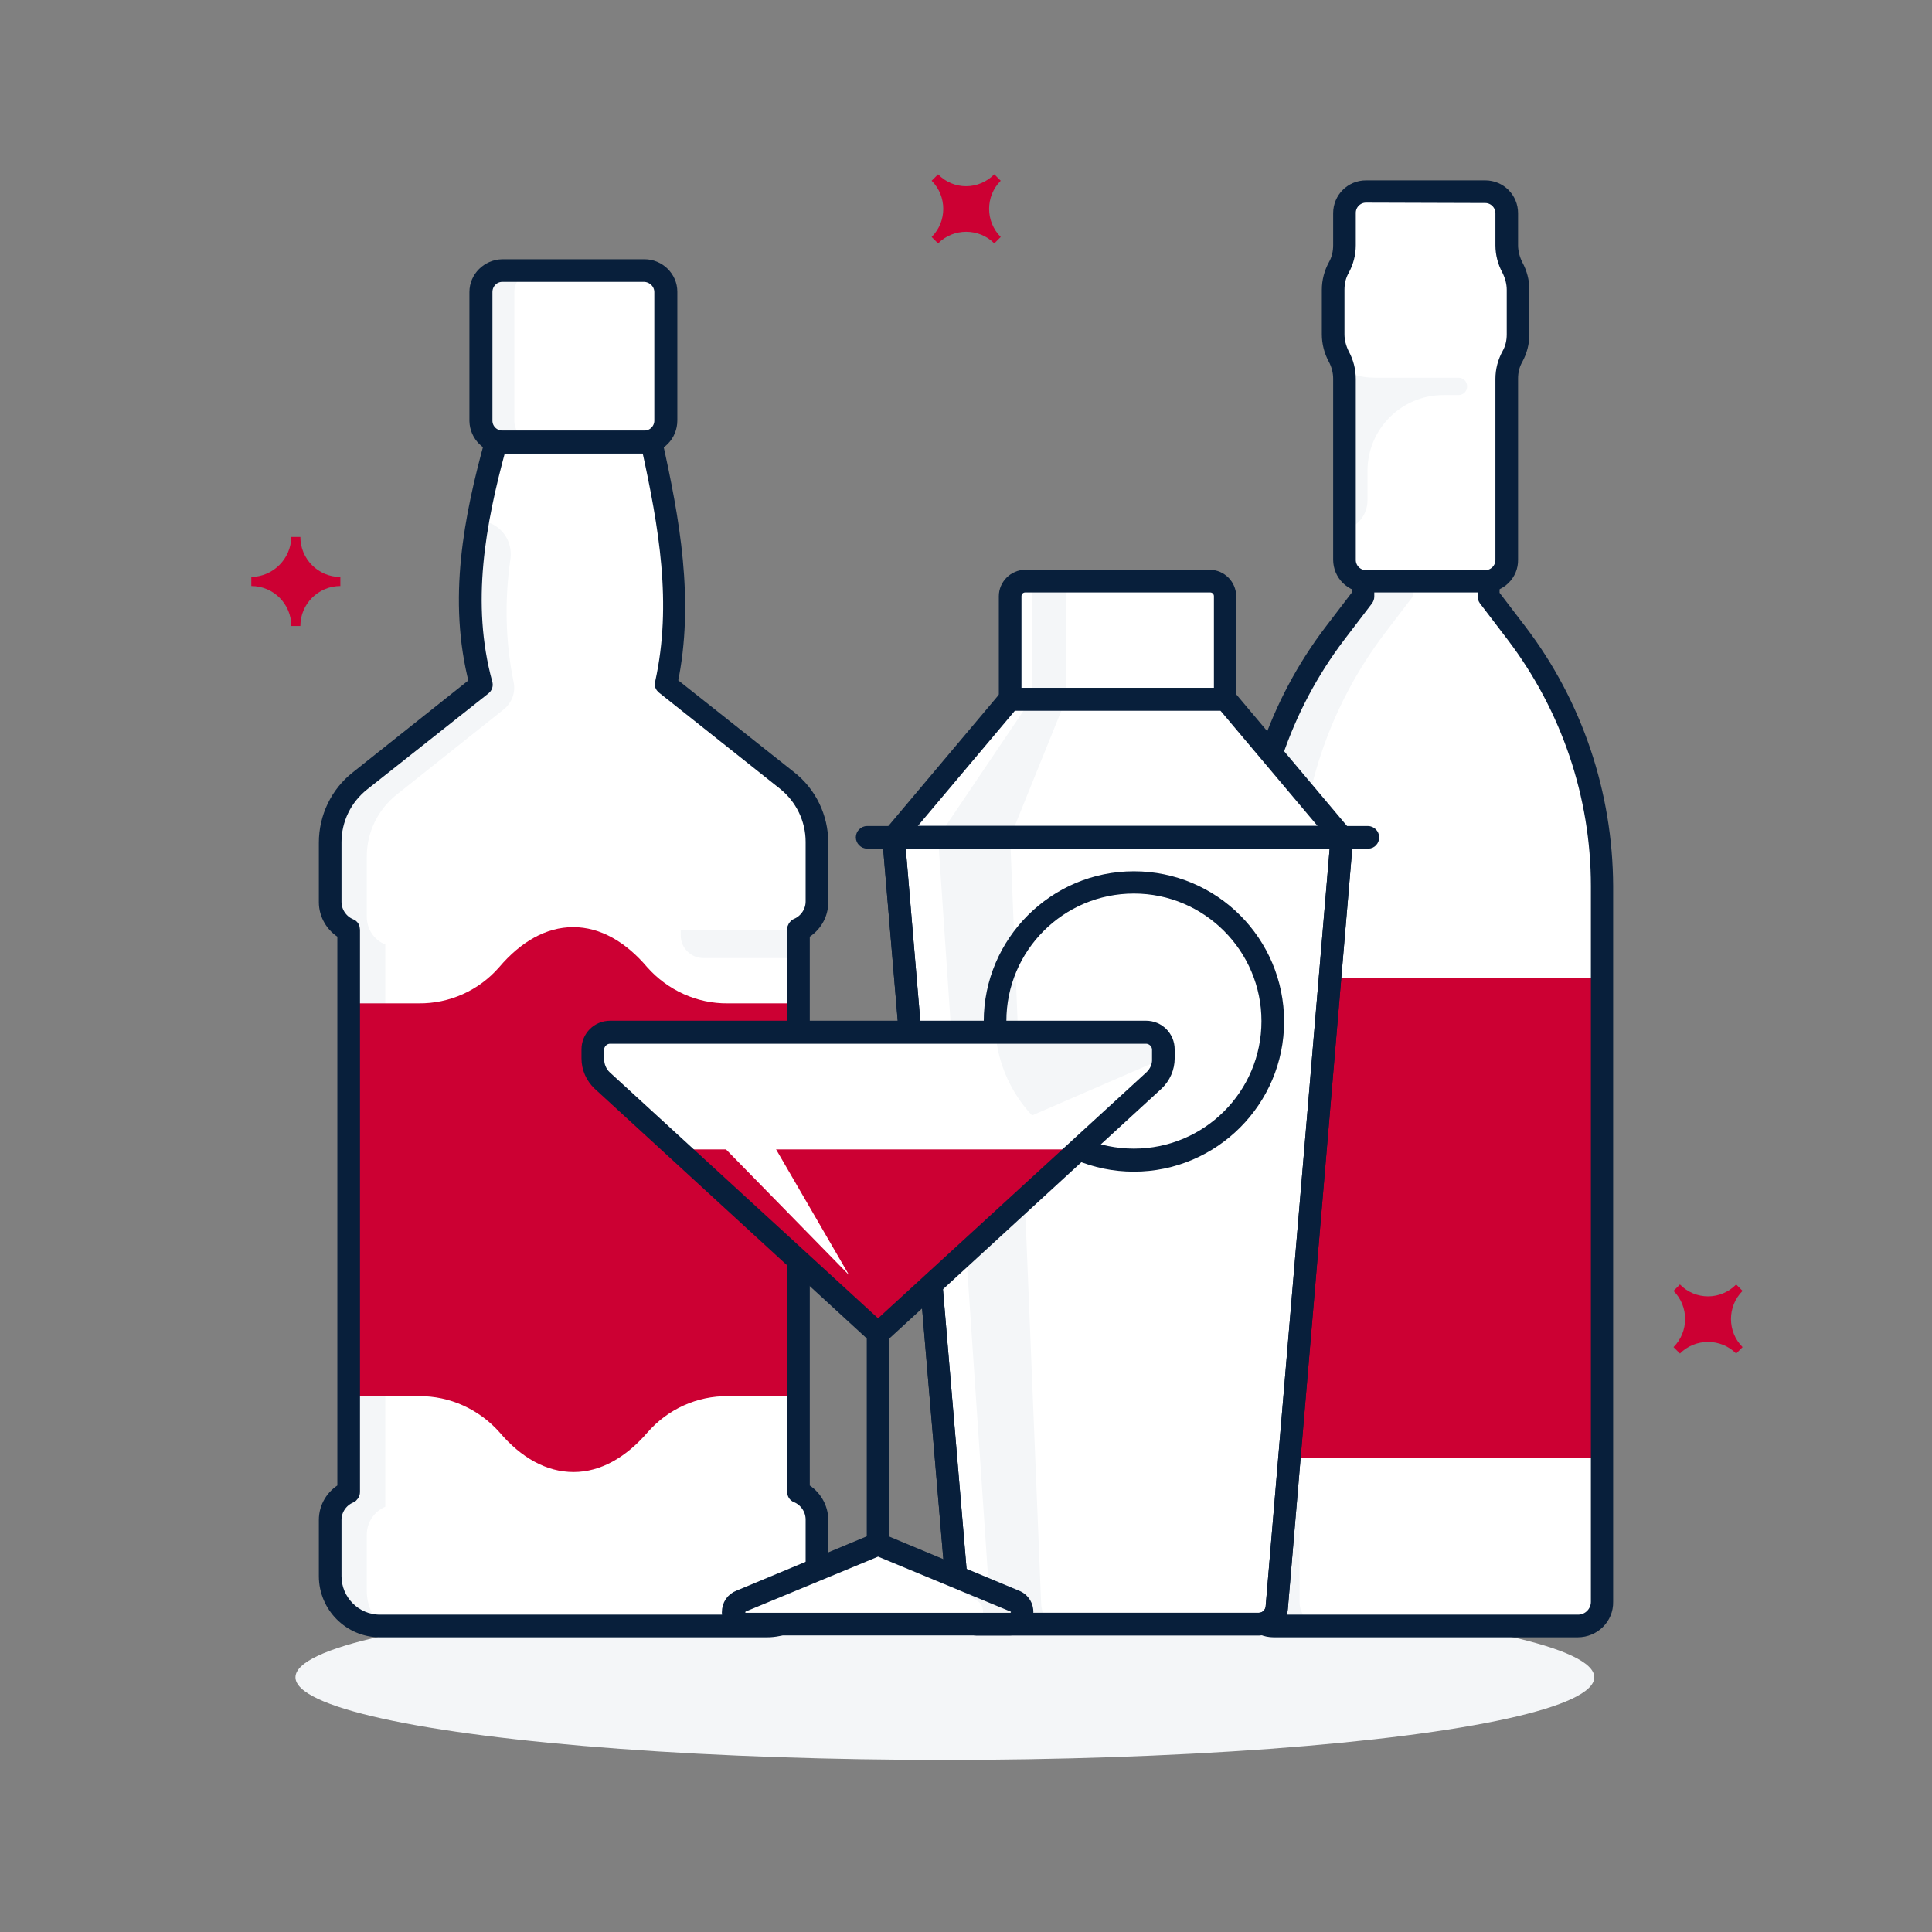 <?xml version="1.0" encoding="utf-8"?>
<!-- Generator: Adobe Illustrator 26.5.0, SVG Export Plug-In . SVG Version: 6.00 Build 0)  -->
<svg version="1.0" id="Layer_1" xmlns="http://www.w3.org/2000/svg" xmlns:xlink="http://www.w3.org/1999/xlink" x="0px" y="0px"
	 viewBox="0 0 512 512" style="enable-background:new 0 0 512 512;" xml:space="preserve">
<rect x="0" y="0" width="512" height="512" fill="#808080" stroke="none"/>
<style type="text/css">
	.st0{fill:#F4F6F8;}
	.st1{fill:#FFFFFF;}
	.st2{fill:#CC0033;}
	.st3{fill:#081F3B;stroke:#081F3B;stroke-width:3;stroke-miterlimit:10;}
	.st4{fill:none;}
</style>
<ellipse class="st0" cx="250.4" cy="444.5" rx="172.1" ry="21.9"/>
<path class="st1" d="M361.2,87.4h33.2v70.7l7.4,9.7c14.7,19.2,22.6,42.8,22.6,67v189.7c0,3.5-2.8,6.4-6.4,6.4h-80.6
	c-3.5,0-6.4-2.8-6.4-6.4V234.8c0-24.2,8-47.8,22.6-67l7.4-9.7V87.4z"/>
<path class="st0" d="M344.4,424.6V234.8c0-24.2,8-47.8,22.6-67l7.4-9.7V87.4h-13.2v70.7l-7.4,9.7c-14.7,19.2-22.6,42.8-22.6,67
	v189.7c0,3.5,2.8,6.4,6.4,6.4h13.2C347.2,430.9,344.4,428.1,344.4,424.6C344.4,424.6,344.4,424.6,344.4,424.6z"/>
<rect x="331.1" y="259.2" class="st2" width="93.3" height="127.2"/>
<path class="st3" d="M418.1,432.4h-80.6c-4.3,0-7.9-3.5-7.9-7.9V234.8c0.1-24.5,8.1-48.4,23-67.9l7.1-9.3V87.4
	c0-0.8,0.7-1.5,1.5-1.5h33.2c0.8,0,1.5,0.7,1.5,1.5v70.2l7.1,9.3c14.9,19.5,22.9,43.4,23,67.9v189.7
	C426.1,428.9,422.5,432.4,418.1,432.4C418.2,432.4,418.1,432.4,418.1,432.4z M362.7,88.9v69.2c0,0.3-0.1,0.6-0.3,0.9l-7.4,9.7
	c-14.4,19-22.3,42.2-22.3,66.1v189.7c0,2.7,2.2,4.9,4.9,4.9h80.6c2.7,0,4.9-2.2,4.9-4.9V234.8c0-23.9-7.9-47.1-22.3-66.1l-7.4-9.7
	c-0.2-0.3-0.3-0.6-0.3-0.9V88.9H362.7z M361.2,158.1L361.2,158.1z"/>
<path class="st1" d="M400.9,70.9L400.9,70.9c-1-1.8-1.5-3.8-1.5-5.9v-8.5c0-3.2-2.6-5.7-5.7-5.7H362c-3.2,0-5.7,2.6-5.8,5.7V65
	c0,2.1-0.5,4.1-1.5,5.9l0,0c-1,1.8-1.5,3.8-1.5,5.9v11.8c0,2.1,0.5,4.1,1.5,5.9l0,0c1,1.8,1.5,3.8,1.5,5.9v48c0,3.2,2.6,5.7,5.8,5.7
	h31.6c3.2,0,5.7-2.6,5.7-5.7v-48c0-2.1,0.5-4.1,1.5-5.9l0,0c1-1.8,1.5-3.8,1.5-5.9V76.8C402.4,74.7,401.9,72.7,400.9,70.9z"/>
<path class="st0" d="M356.1,98.3l2.2,0.8c2,0.7,4,1,6.1,1h22.1c1.3,0,2.3,1,2.3,2.3l0,0c0,1.3-1,2.3-2.3,2.3c0,0,0,0,0,0h-4
	c-11.1,0-20.1,9-20.1,20.1c0,0,0,0,0,0v7.8c0,3.7-2.5,7-6.2,7.8l0,0L356.1,98.3z"/>
<path class="st3" d="M393.6,155.5H362c-4,0-7.2-3.2-7.2-7.2v-48c0-1.8-0.5-3.6-1.3-5.1c-1.1-2-1.7-4.3-1.7-6.6V76.8
	c0-2.3,0.6-4.6,1.7-6.6c0.9-1.6,1.3-3.4,1.3-5.2v-8.5c0-4,3.2-7.2,7.2-7.2h31.6c4,0,7.2,3.2,7.2,7.2V65c0,1.8,0.5,3.6,1.3,5.2
	c1.1,2,1.7,4.3,1.7,6.6v11.8c0,2.3-0.6,4.6-1.7,6.6c-0.9,1.6-1.3,3.3-1.3,5.1v48C400.9,152.3,397.6,155.5,393.6,155.5
	C393.6,155.5,393.6,155.5,393.6,155.5z M362,52.2c-2.3,0-4.2,1.9-4.2,4.2V65c0,2.3-0.6,4.6-1.7,6.6c-0.9,1.6-1.3,3.3-1.3,5.2v11.8
	c0,1.8,0.5,3.6,1.3,5.2c1.1,2,1.7,4.3,1.7,6.6v48c0,2.3,1.9,4.2,4.2,4.2h31.6c2.3,0,4.2-1.9,4.2-4.2v-48c0-2.3,0.6-4.6,1.7-6.6
	c0.9-1.6,1.3-3.3,1.3-5.2V76.8c0-1.8-0.5-3.6-1.3-5.2l0,0c-1.1-2-1.7-4.3-1.7-6.6v-8.5c0-2.3-1.9-4.2-4.2-4.2L362,52.2z"/>
<path class="st1" d="M133.1,71.7h37.7c3.1,0,5.6,2.5,5.6,5.7v34.1c0,3.1-2.5,5.7-5.6,5.7h-37.7c-3.1,0-5.6-2.5-5.6-5.7V77.4
	C127.5,74.3,130,71.7,133.1,71.7z"/>
<path class="st1" d="M211.5,395.5V246.4l0,0c3-1.2,4.9-4.1,4.9-7.4v-15.8c0-6.4-2.9-12.4-7.9-16.4l-32.1-25.5
	c4.7-21.4,0.8-42.8-3.9-64.2h-41.1c-5.9,21.4-9.8,42.8-3.9,64.2l-32.1,25.5c-5,4-7.9,10-7.9,16.4v15.8c0,3.2,1.9,6.1,4.9,7.4l0,0
	v149.1l0,0c-3,1.2-4.9,4.1-4.9,7.4v14.9c0,7.3,5.9,13.2,13.2,13.2h102.6c7.3,0,13.2-5.9,13.2-13.2l0,0v-14.9
	C216.4,399.6,214.5,396.7,211.5,395.5L211.5,395.5z"/>
<path class="st0" d="M180.4,246.4h31.1l0,0v7.5l0,0h-25.1c-3.3,0-6-2.7-6-6L180.4,246.4L180.4,246.4z"/>
<path class="st0" d="M136.3,111.5V77.4c0-3.1,2.5-5.6,5.6-5.7h-8.8c-3.1,0-5.7,2.5-5.7,5.7l0,0v34.1c0,3.1,2.5,5.6,5.7,5.6h8.8
	C138.8,117.2,136.3,114.6,136.3,111.5z"/>
<path class="st0" d="M128.6,138.2l-2-0.5c-2.6,14.5-3.1,29.1,0.9,43.6l-32.1,25.5c-5,4-7.9,10-7.9,16.4v15.8c0,3.2,1.9,6.1,4.9,7.4
	v149.1l0,0c-2.7,0-4.9,2.2-4.9,4.9l0,0v17.4c0,7.3,5.9,13.2,13.2,13.2h0.5c-2.6-2.5-4-5.9-4-9.4v-14.9c0-3.2,1.9-6.1,4.9-7.4l0,0
	v-149c-3-1.2-4.9-4.1-4.9-7.4V227c0-6.4,2.9-12.4,7.9-16.4l28.4-22.6c2.2-1.8,3.2-4.6,2.6-7.3c-2.2-10.8-2.4-21.9-0.8-32.8
	C135.8,143.4,133,139.3,128.6,138.2z"/>
<path class="st2" d="M211.5,265.9h-18.6c-8.2,0.1-16-3.5-21.4-9.6c-5.7-6.7-12.4-10.6-19.6-10.6s-13.9,3.9-19.6,10.6
	c-5.4,6.2-13.2,9.7-21.4,9.6H92.4V370h18.6c8.2-0.1,16,3.5,21.4,9.6c5.7,6.7,12.4,10.5,19.6,10.5s13.9-3.9,19.6-10.5
	c5.4-6.2,13.2-9.7,21.3-9.6h18.6L211.5,265.9z"/>
<path class="st3" d="M170.8,118.7h-37.7c-3.9,0-7.1-3.2-7.2-7.1V77.4c0-3.9,3.2-7.1,7.2-7.2h37.7c3.9,0,7.2,3.2,7.2,7.1c0,0,0,0,0,0
	v34.1C178,115.5,174.8,118.7,170.8,118.7C170.8,118.7,170.8,118.7,170.8,118.7z M133.1,73.2c-2.3,0-4.1,1.9-4.1,4.2v34.1
	c0,2.3,1.9,4.1,4.1,4.1h37.7c2.3,0,4.1-1.9,4.1-4.1V77.4c0-2.3-1.9-4.1-4.1-4.2H133.1z"/>
<path class="st3" d="M203.3,432.4H100.7c-8.1,0-14.7-6.6-14.7-14.7v-14.9c0-3.5,1.9-6.6,4.9-8.3V247.4c-3-1.7-4.9-4.9-4.9-8.3v-15.8
	c0-6.8,3.1-13.3,8.5-17.5l31.3-24.9c-5.7-22-1.4-43.8,4.2-64.1c0.2-0.7,0.8-1.1,1.4-1.1h41.1c0.7,0,1.3,0.5,1.5,1.2
	c4.6,20.6,8.6,42.4,4.1,64l31.4,24.9c5.4,4.2,8.5,10.7,8.5,17.5v15.8c0,3.5-1.9,6.6-4.9,8.3v147.1c3,1.7,4.9,4.9,4.9,8.3v14.9
	C217.9,425.9,211.3,432.4,203.3,432.4z M132.6,118.7c-5.4,19.9-9.4,41.1-3.6,62.3c0.2,0.6,0,1.2-0.5,1.6L96.4,208
	c-4.7,3.7-7.4,9.3-7.4,15.2v15.8c0,2.6,1.6,5,4,6c0.6,0.2,0.9,0.8,0.9,1.4v149c0,0.6-0.4,1.2-0.9,1.4c-2.4,1-4,3.4-4,6v14.9
	c0,6.4,5.2,11.7,11.7,11.7h102.6c6.4,0,11.7-5.2,11.7-11.7v-15c0-2.6-1.6-5-4-6c-0.6-0.2-0.9-0.8-0.9-1.4v-149
	c0-0.6,0.4-1.2,0.9-1.4c2.4-1,4-3.4,4-6v-15.8c0-5.9-2.7-11.5-7.3-15.2l-32.1-25.5c-0.5-0.4-0.7-0.9-0.5-1.5
	c4.6-20.9,1-41.4-3.6-62.4L132.6,118.7z"/>
<path class="st1" d="M333.6,430.4h-74.8c-2.5,0-4.5-1.9-4.8-4.4l-17.3-204.1h118.8L338.3,426C338.2,428.5,336.1,430.4,333.6,430.4z"
	/>
<path class="st1" d="M333.6,430.4h-74.8c-2.5,0-4.5-1.9-4.8-4.4l-17.3-204.1h118.8L338.3,426C338.2,428.5,336.1,430.4,333.6,430.4z"
	/>
<polygon class="st1" points="267.6,185.3 324.8,185.3 355.6,221.9 236.8,221.9 "/>
<path class="st1" d="M271.7,154h49c2.2,0,4,1.8,4,4v27.3l0,0h-57l0,0V158C267.7,155.8,269.5,154,271.7,154
	C271.7,154,271.7,154,271.7,154z"/>
<path class="st0" d="M275.9,424.6l-8.2-202.7l0,0l14.8-36.6h0.1V158c0-2.2,0.9-4,1.9-4h-7.9c-1.8,0-3.2,1.8-3.2,4v27.3h-0.1
	l-24.7,36.6l0,0l13.7,202.7c0.3,3.3,2.5,5.8,5.2,5.8H279C277.4,430.4,276,427.9,275.9,424.6z"/>
<path class="st3" d="M333.6,431.9h-74.8c-3.3,0-6-2.5-6.2-5.7L235.3,222c-0.1-0.8,0.6-1.6,1.4-1.6c0,0,0.1,0,0.1,0h118.8
	c0.4,0,0.8,0.2,1.1,0.5c0.3,0.3,0.4,0.7,0.4,1.1l-17.3,204.2C339.6,429.4,336.9,431.9,333.6,431.9z M238.4,223.4l17.1,202.5
	c0.1,1.7,1.6,3,3.3,3h74.8c1.7,0,3.1-1.3,3.3-3L354,223.4H238.4z"/>
<path class="st3" d="M333.6,431.9h-74.8c-3.3,0-6-2.5-6.2-5.7L235.3,222c-0.1-0.8,0.6-1.6,1.4-1.6c0,0,0.1,0,0.1,0h118.8
	c0.4,0,0.8,0.2,1.1,0.5c0.3,0.3,0.4,0.7,0.4,1.1l-17.3,204.2C339.6,429.4,336.9,431.9,333.6,431.9z M238.4,223.4l17.1,202.5
	c0.1,1.7,1.6,3,3.3,3h74.8c1.7,0,3.1-1.3,3.3-3L354,223.4H238.4z"/>
<path class="st3" d="M355.6,223.4H236.8c-0.8,0-1.5-0.7-1.5-1.5c0-0.4,0.1-0.7,0.4-1l30.8-36.6c0.3-0.3,0.7-0.5,1.1-0.5h57.2
	c0.4,0,0.9,0.2,1.1,0.5l30.8,36.6c0.5,0.6,0.5,1.6-0.2,2.1C356.3,223.3,356,223.4,355.6,223.4L355.6,223.4z M240,220.4h112.4
	l-28.3-33.6h-55.8L240,220.4z"/>
<path class="st3" d="M324.7,186.8h-57c-0.8,0-1.5-0.7-1.5-1.5V158c0-3,2.5-5.5,5.5-5.5h48.9c3,0,5.5,2.5,5.5,5.5v27.3
	C326.2,186.1,325.5,186.8,324.7,186.8C324.7,186.8,324.7,186.8,324.7,186.8z M269.2,183.8h54V158c0-1.4-1.1-2.5-2.5-2.5h-49
	c-1.4,0-2.5,1.1-2.5,2.5L269.2,183.8z"/>
<path class="st3" d="M362.6,223.4H229.8c-0.8,0-1.5-0.7-1.5-1.5s0.7-1.5,1.5-1.5l0,0h132.7c0.8,0,1.5,0.7,1.5,1.5
	S363.4,223.4,362.6,223.4z"/>
<path class="st1" d="M196.4,424.3l36.2-15.1l36.2,15.1c1.2,0.5,1.9,1.6,1.9,2.9l0,0c0,1.7-1.4,3.2-3.2,3.2l0,0h-70.1
	c-1.7,0-3.2-1.4-3.2-3.2l0,0C194.5,426,195.2,424.8,196.4,424.3z"/>
<path class="st0" d="M268.9,424.3l-36.2-15.1l26.1,14.9c1.6,0.9,2.2,2.9,1.3,4.5c-0.6,1.1-1.7,1.7-2.9,1.7h10.6
	c1.7,0,3.2-1.4,3.2-3.1C270.9,426,270.1,424.8,268.9,424.3L268.9,424.3z"/>
<path class="st3" d="M300.5,309c-21.2,0-38.3-17.2-38.3-38.3s17.2-38.3,38.3-38.3c21.2,0,38.3,17.2,38.3,38.3
	C338.8,291.8,321.6,309,300.5,309z M300.5,235.3c-19.5,0-35.3,15.8-35.3,35.3s15.8,35.3,35.3,35.3s35.3-15.8,35.3-35.3
	C335.8,251.2,320,235.3,300.5,235.3L300.5,235.3z"/>
<path class="st1" d="M305.8,286.3l-73.1,67.1l-73.1-67.1c-1.6-1.5-2.5-3.6-2.5-5.8v-2.4c0-2.5,2.1-4.6,4.6-4.6h142
	c2.5,0,4.6,2.1,4.6,4.6v2.4C308.3,282.7,307.4,284.8,305.8,286.3z"/>
<line class="st4" x1="232.7" y1="409.2" x2="232.7" y2="353.4"/>
<path class="st3" d="M232.7,410.7c-0.8,0-1.5-0.7-1.5-1.5v-55.8c0-0.8,0.7-1.5,1.5-1.5s1.5,0.7,1.5,1.5v55.8
	C234.2,410.1,233.5,410.7,232.7,410.7z"/>
<polygon class="st2" points="285.8,304.6 179.5,304.6 232.7,353.4 "/>
<path class="st0" d="M308.3,280.5v-2.4c0-2.5-2.1-4.6-4.6-4.6h-39.9c0.6,8.3,4.1,16.1,9.7,22.1L308.3,280.5z"/>
<path class="st3" d="M232.7,354.9c-0.4,0-0.7-0.1-1-0.4l-73.1-67.1c-1.9-1.8-3-4.3-3-6.9v-2.4c0-3.4,2.7-6.1,6.1-6.1h142
	c3.4,0,6.1,2.7,6.1,6.1v2.4c0,2.6-1.1,5.1-3,6.9l0,0l-73.1,67.1C233.4,354.8,233,354.9,232.7,354.9z M161.7,275.1
	c-1.7,0-3.1,1.4-3.1,3.1v2.4c0,1.8,0.7,3.5,2,4.7l72.1,66.1l72.1-66.1c1.3-1.2,2.1-2.9,2-4.7v-2.4c0-1.7-1.4-3.1-3.1-3.1l0,0
	L161.7,275.1z M305.8,286.3L305.8,286.3z"/>
<polygon class="st1" points="173.3,285.1 225,337.9 193.6,283.8 "/>
<path class="st3" d="M267.7,431.9h-70.1c-2.6,0.1-4.7-2-4.8-4.6c0-2,1.1-3.7,3-4.4l36.2-15.1c0.4-0.2,0.8-0.2,1.2,0l36.2,15.1
	c2.4,0.9,3.6,3.6,2.6,6C271.4,430.8,269.7,431.9,267.7,431.9z M232.7,410.9L197,425.7l0,0c-0.8,0.4-1.2,1.3-0.9,2.2
	c0.3,0.6,0.9,1,1.5,1h70.1c0.9,0,1.7-0.7,1.7-1.7c0-0.7-0.4-1.3-1-1.5L232.7,410.9z M196.5,424.4L196.5,424.4z"/>
<path class="st2" d="M77.2,142.3h2.4c0,5.8,4.7,10.6,10.6,10.6c0,0,0,0,0,0v2.4c-5.8,0-10.6,4.7-10.6,10.6c0,0,0,0,0,0h-2.4
	c0-5.8-4.7-10.6-10.6-10.6c0,0,0,0,0,0v-2.4C72.4,152.8,77.1,148.1,77.2,142.3C77.2,142.3,77.2,142.3,77.2,142.3z"/>
<path class="st2" d="M263.5,46.2l1.7,1.7c-4.1,4.1-4.1,10.8,0,14.9c0,0,0,0,0,0l-1.7,1.7c-4.1-4.1-10.8-4.1-14.9,0c0,0,0,0,0,0
	l-1.7-1.7c4.1-4.1,4.1-10.8,0-14.9c0,0,0,0,0,0l1.7-1.7C252.7,50.4,259.3,50.4,263.5,46.2C263.5,46.2,263.5,46.2,263.5,46.2z"/>
<path class="st2" d="M460.1,340.4l1.7,1.7c-4.1,4.1-4.1,10.8,0,14.9c0,0,0,0,0,0l-1.7,1.7c-4.1-4.1-10.8-4.1-14.9,0l-1.7-1.7
	c4.1-4.1,4.1-10.8,0-14.9c0,0,0,0,0,0l1.7-1.7C449.3,344.6,456,344.6,460.1,340.4z"/>
</svg>
